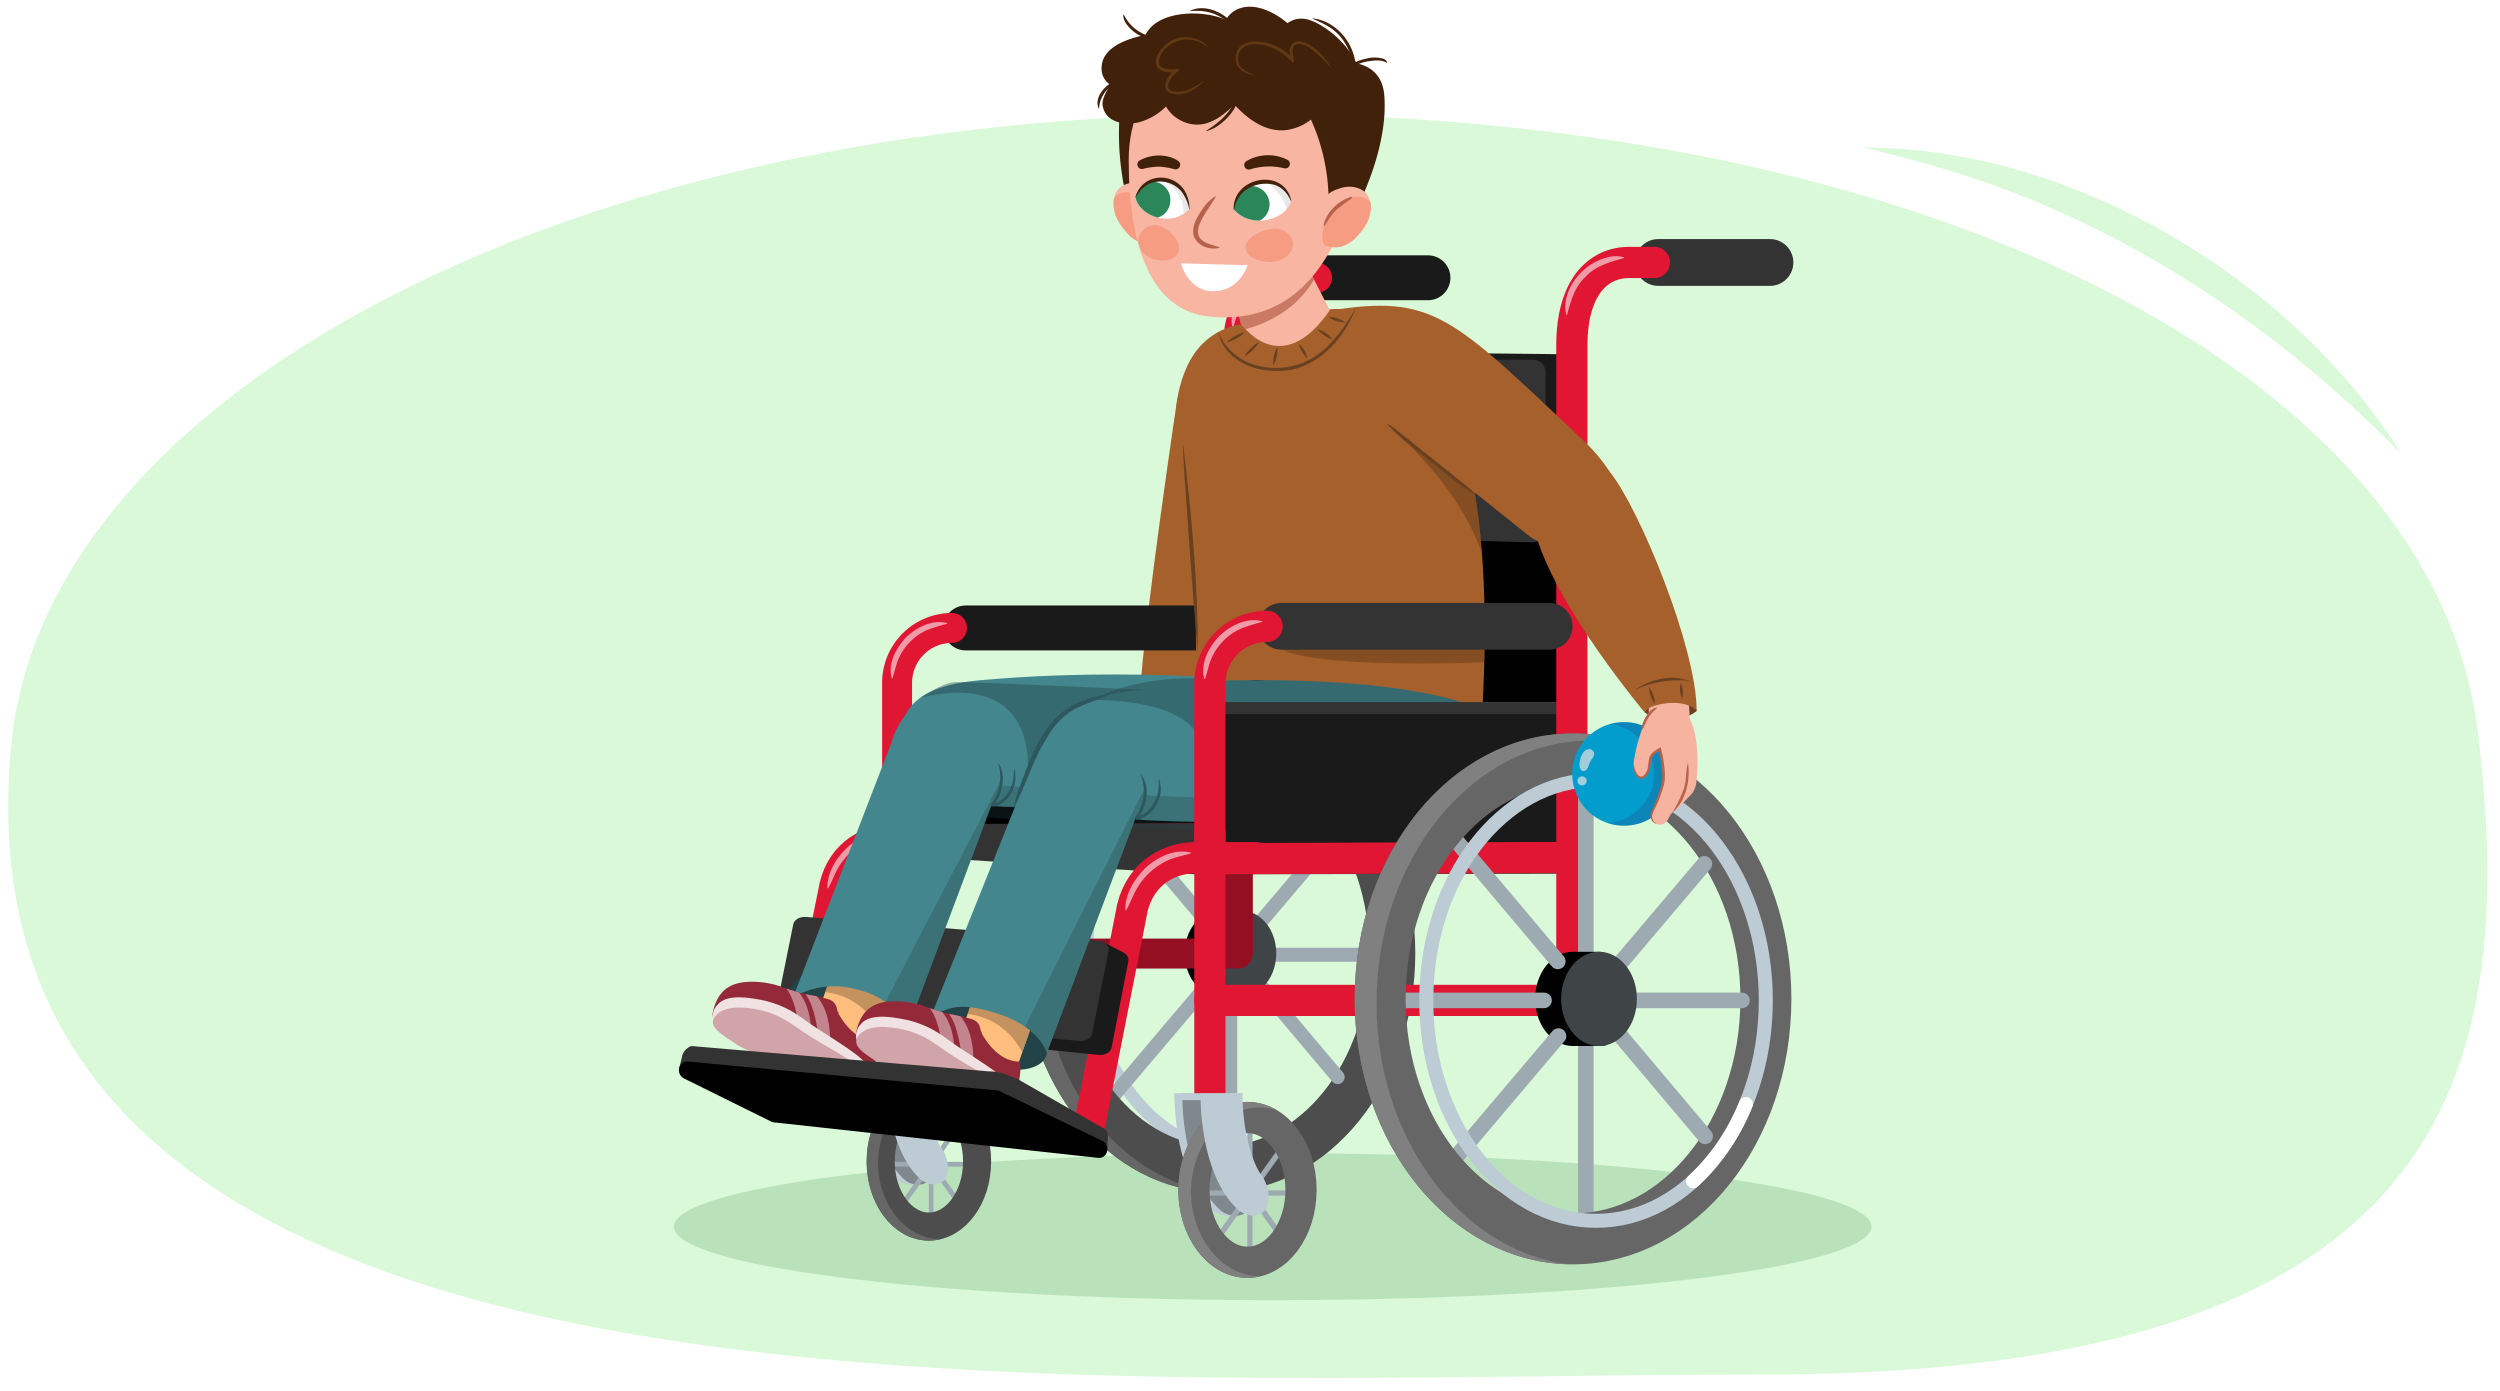 <svg xmlns="http://www.w3.org/2000/svg" xmlns:xlink="http://www.w3.org/1999/xlink" width="760" height="422.716" viewBox="0 0 760 422.716">
  <defs>
    <clipPath id="a">
      <path d="M310.758,289.832c0-40.047,26.8-72.627,59.744-72.627s59.743,32.58,59.743,72.627-26.8,72.627-59.743,72.627S310.758,329.879,310.758,289.832Zm13.949,0c0,32.355,20.544,58.677,45.8,58.677S416.3,322.187,416.3,289.832s-20.544-58.678-45.794-58.678S324.707,257.477,324.707,289.832Z" fill="none"/>
    </clipPath>
    <clipPath id="b">
      <path d="M263.467,353.074c0-13.271,8.488-24.068,18.921-24.068s18.921,10.8,18.921,24.068-8.488,24.069-18.921,24.069S263.467,366.345,263.467,353.074Zm8.537,0c0,8.42,4.755,15.532,10.384,15.532s10.384-7.112,10.384-15.532-4.755-15.532-10.384-15.532S272,344.655,272,353.074Z" fill="none"/>
    </clipPath>
    <clipPath id="c">
      <path d="M401.922,94.377S458.494,79.747,450.6,216.4c.082-1.409-23.281-11.757-87.049-9.256,1.181-60.321-11.917-74.526-2.892-95.284,5.567-12.8,17.232-13.32,17.232-13.32Z" fill="#a6602b"/>
    </clipPath>
    <clipPath id="d">
      <path d="M374.208,85.883l3.015,12.446s12.01,17.823,27.035-4.029l-6.592-12.845Z" fill="#f8b5a2"/>
    </clipPath>
    <clipPath id="e">
      <path d="M339.78,57.755c2.027-2.452,5.517-2.741,8.615-1.206a11.765,11.765,0,0,1,5.967,5.927c1.09,2.325,1.932,4.909,1.241,7.324-.991,3.459-4.692,4.937-8.365,4.086a10.2,10.2,0,0,1-5.2-3.8,15.8,15.8,0,0,1-2.968-4.855C338.349,62.828,338.118,59.766,339.78,57.755Z" fill="none"/>
    </clipPath>
    <clipPath id="f">
      <path d="M415.613,59.164c-1.935-2.526-5.411-2.944-8.564-1.525a11.768,11.768,0,0,0-6.183,5.7c-1.176,2.284-2.113,4.834-1.512,7.273.861,3.494,4.5,5.108,8.208,4.394A10.2,10.2,0,0,0,412.9,71.4a15.785,15.785,0,0,0,3.147-4.741C416.854,64.287,417.2,61.236,415.613,59.164Z" fill="none"/>
    </clipPath>
    <clipPath id="g">
      <path d="M392.5,61.106c-1.29,5.449-11.892,8.893-17.415,2.558C374.927,54.446,389.371,50.559,392.5,61.106Z" fill="none"/>
    </clipPath>
    <clipPath id="h">
      <path d="M345.209,59.994c.929,5.512,10.784,9.531,16.354,3.508C362.211,54.306,348.744,49.635,345.209,59.994Z" fill="none"/>
    </clipPath>
    <clipPath id="i">
      <path d="M358.209,361.729c0-14.746,9.43-26.743,21.023-26.743s21.022,12,21.022,26.743-9.43,26.743-21.022,26.743S358.209,376.475,358.209,361.729Zm9.484,0c0,9.355,5.285,17.258,11.539,17.258s11.538-7.9,11.538-17.258-5.284-17.258-11.538-17.258S367.693,352.374,367.693,361.729Z" fill="none"/>
    </clipPath>
    <clipPath id="j">
      <path d="M411.817,303.67c0-44.5,29.778-80.7,66.382-80.7s66.381,36.2,66.381,80.7-29.778,80.7-66.381,80.7S411.817,348.166,411.817,303.67Zm15.5,0c0,35.949,22.826,65.2,50.883,65.2s50.882-29.248,50.882-65.2-22.826-65.2-50.882-65.2S427.316,267.719,427.316,303.67Z" fill="none"/>
    </clipPath>
    <clipPath id="k">
      <polygon points="272.477 299.029 265.818 317.999 261.58 317.595 251.389 309.725 249.27 306.092 254.517 291.36 272.477 299.029" fill="#ffbe7d"/>
    </clipPath>
    <clipPath id="l">
      <path d="M303.367,239.524l-28.455,75.9s1.022-12.185-17.285-15.25a24.2,24.2,0,0,0-16.542,3.08l29.892-77.409s4.881-20.286,24.343-12.742C314.263,220.449,303.367,239.524,303.367,239.524Z" fill="#44868d"/>
    </clipPath>
    <clipPath id="m">
      <polygon points="315.765 305.689 309.106 324.658 304.868 324.255 294.676 316.384 292.557 312.752 297.804 298.02 315.765 305.689" fill="#ffbe7d"/>
    </clipPath>
    <clipPath id="n">
      <path d="M266.346,316.591c-5.9.01-9.816-5.588-11.374-8.311a1.716,1.716,0,0,0-.213-.635c-.366-.647-.361-1.472-.72-2.146a3.7,3.7,0,0,0-2.315-1.759,66.68,66.68,0,0,0-6.782-1.514c-1.956-.408-3.882-1.058-5.817-1.662a27.425,27.425,0,0,0-10.69-2.109c-5.685.037-10.181,1.975-11.755,9.376-.84,3.948,6.088-.437,9.831,1.8,4.674,2.792,6.985,5.5,12.491,7.285,6.275,2.037,25.428,12.314,25.428,12.314S267.708,320.3,266.346,316.591Z" fill="none"/>
    </clipPath>
    <clipPath id="o">
      <path d="M347.525,242.548l-29.288,77.568s-1.916-8.12-15.991-12.289c-8.074-2.391-13.22-2.845-19.5,1.784l32.39-80.739s5.194-17.052,24.343-12.742C359.3,220.592,347.525,242.548,347.525,242.548Z" fill="#44868d"/>
    </clipPath>
    <clipPath id="p">
      <path d="M309.883,322.726c-5.9-.023-9.785-5.644-11.328-8.375a1.7,1.7,0,0,0-.209-.636c-.363-.649-.353-1.474-.708-2.15a3.7,3.7,0,0,0-2.3-1.772,66.876,66.876,0,0,0-6.773-1.552c-1.954-.419-3.877-1.081-5.808-1.695a27.415,27.415,0,0,0-10.678-2.169c-5.685,0-10.191,1.917-11.807,9.31-.862,3.942,6.09-.4,9.82,1.854,4.658,2.819,6.954,5.536,12.45,7.355,6.263,2.073,25.358,12.458,25.358,12.458S311.223,326.44,309.883,322.726Z" fill="none"/>
    </clipPath>
    <clipPath id="q">
      <path d="M497.75,250.483a15.741,15.741,0,1,0-19.256-11.168A15.743,15.743,0,0,0,497.75,250.483Z" fill="none"/>
    </clipPath>
  </defs>
  <path d="M3.623,224.825C14.832,120.147,171.944,34.635,379.579,34.635S740.5,114.227,753.366,223.2c12.313,104.315-9.05,194.632-216.685,194.632S-19.988,445.3,3.623,224.825Z" fill="#d9f9d9"/>
  <ellipse cx="386.889" cy="372.901" rx="182.051" ry="22.353" fill="#bae2ba"/>
  <g>
    <path d="M358,120.483c-.175,1.2-10.1,67.357-11.47,90.781-.4,6.788,21.882.248,21.882.248l-5.37-45.4Z" fill="#a6602b"/>
    <g>
      <g>
        <ellipse cx="376.799" cy="290.236" rx="46.448" ry="60.311" fill="none" stroke="#bdccd4" stroke-miterlimit="10" stroke-width="3.838"/>
        <line x1="374.004" y1="280.224" x2="374.004" y2="227.485" fill="none" stroke="#9daab1" stroke-linecap="round" stroke-miterlimit="10" stroke-width="4.268"/>
        <line x1="374.004" y1="356.22" x2="374.004" y2="293.136" fill="none" stroke="#9daab1" stroke-linecap="round" stroke-miterlimit="10" stroke-width="4.268"/>
        <path d="M360.138,289.832c0,7.121,4.64,12.894,10.363,12.894,1.644,0,4.786,0,8.086-.057,4.02-.07,2.278-7.761,2.278-12.837,0-6,1.434-12.894-3.25-12.894H370.5C364.778,276.938,360.138,282.711,360.138,289.832Z"/>
        <line x1="366.335" y1="279.565" x2="335.986" y2="243.535" fill="none" stroke="#9daab1" stroke-linecap="round" stroke-miterlimit="10" stroke-width="4.268"/>
        <line x1="334.946" y1="337.281" x2="366.518" y2="300.01" fill="none" stroke="#9daab1" stroke-linecap="round" stroke-miterlimit="10" stroke-width="4.295"/>
        <line x1="362.569" y1="290.236" x2="319.284" y2="290.236" fill="none" stroke="#9daab1" stroke-linecap="round" stroke-miterlimit="10" stroke-width="4.268"/>
        <ellipse cx="370.501" cy="289.832" rx="52.769" ry="65.652" fill="none" stroke="#4d4d4d" stroke-miterlimit="10" stroke-width="13.95"/>
        <line x1="416.739" y1="290.236" x2="375.481" y2="290.236" fill="none" stroke="#9daab1" stroke-linecap="round" stroke-miterlimit="10" stroke-width="4.268"/>
        <g clip-path="url(#a)">
          <path d="M320.769,353.27c-14.015-16.718-21.734-38.841-21.734-62.292s7.719-45.575,21.734-62.293c14.446-17.233,33.814-26.723,54.535-26.723s40.089,9.49,54.536,26.723c14.015,16.718,21.734,38.84,21.734,62.293s-7.719,45.574-21.734,62.292c-14.447,17.232-33.814,26.722-54.536,26.722S335.215,370.5,320.769,353.27Zm-4.027-62.292c0,39.6,26.271,71.817,58.562,71.817s58.563-32.217,58.563-71.817S407.6,219.159,375.3,219.159,316.742,251.377,316.742,290.978Z" fill="#666"/>
        </g>
        <line x1="381.788" y1="281.983" x2="406.43" y2="252.893" fill="none" stroke="#9daab1" stroke-linecap="round" stroke-miterlimit="10" stroke-width="4.295"/>
        <line x1="406.654" y1="327.43" x2="374.654" y2="289.44" fill="none" stroke="#9daab1" stroke-linecap="round" stroke-miterlimit="10" stroke-width="4.268"/>
        <ellipse cx="377.615" cy="289.832" rx="10.364" ry="12.894" fill="#3f4447"/>
      </g>
      <g>
        <path d="M272.93,358.7a6.253,6.253,0,0,0,4.307,1.41c.784-.01,1.2-.046,1.939-.028,1.138.028,1.85-2.691,1.85-5.253a10.34,10.34,0,0,0-2.32-6.31s-4.611-6.3-4.832-21.476l-11.446-.366S261.85,348.822,272.93,358.7Z" fill="#bdccd4"/>
        <path d="M275.064,358.7a6.405,6.405,0,0,0,4.307,1.41c2.1,0,3.789-1.185,3.789-5.281a10.346,10.346,0,0,0-2.319-6.31s-4.612-6.3-4.833-21.476l-11.446-.366S263.984,348.822,275.064,358.7Z" fill="#7e888d"/>
        <g>
          <line x1="294.175" y1="338.353" x2="271.954" y2="369.5" fill="none" stroke="#9daab1" stroke-linecap="round" stroke-miterlimit="10" stroke-width="1.504"/>
          <line x1="273.654" y1="340.685" x2="292.004" y2="366.406" fill="none" stroke="#9daab1" stroke-linecap="round" stroke-miterlimit="10" stroke-width="1.504"/>
          <line x1="283.065" y1="335.957" x2="283.065" y2="371.151" fill="none" stroke="#9daab1" stroke-linecap="round" stroke-miterlimit="10" stroke-width="1.423"/>
          <line x1="268.533" y1="353.927" x2="297.596" y2="353.927" fill="none" stroke="#9daab1" stroke-linecap="round" stroke-miterlimit="10" stroke-width="1.423"/>
          <ellipse cx="282.388" cy="353.074" rx="14.652" ry="19.801" fill="none" stroke="#4d4d4d" stroke-miterlimit="10" stroke-width="8.536"/>
          <g clip-path="url(#b)">
            <path d="M251.559,353.6c0-19.719,15.288-35.762,34.08-35.762s34.08,16.043,34.08,35.762-15.288,35.761-34.08,35.761S251.559,373.322,251.559,353.6Zm15.375,0c0,12.51,8.566,23.078,18.7,23.078s18.7-10.568,18.7-23.078-8.565-23.079-18.7-23.079S266.934,341.094,266.934,353.6Z" fill="#666"/>
          </g>
        </g>
        <path d="M280.043,358.7a8.217,8.217,0,0,0,4.307,1.41c2.037-.5,3.789-1.185,3.789-5.281a10.346,10.346,0,0,0-2.319-6.31s-4.616-6.71-4.837-21.885l-11.441.043S268.963,348.822,280.043,358.7Z" fill="#bdccd4"/>
        <rect x="262.44" y="326.637" width="18.542" height="1.877" transform="translate(543.423 655.15) rotate(-180)" fill="#bdccd4"/>
      </g>
      <rect x="375.161" y="161.664" width="104.232" height="51.844" transform="translate(854.553 375.172) rotate(-180)"/>
      <g>
        <rect x="272.713" y="216.53" width="104.142" height="38.681" transform="translate(649.567 471.74) rotate(-180)" fill="#333"/>
        <polyline points="376.855 255.21 376.855 219.835 272.713 219.835 272.713 255.21 376.855 255.21"/>
        <line x1="401.526" y1="84.444" x2="434.099" y2="84.444" fill="none" stroke="#1a1a1a" stroke-linecap="round" stroke-linejoin="round" stroke-width="13.651"/>
        <line x1="272.713" y1="255.21" x2="375.161" y2="254.843" fill="none" stroke="#e01633" stroke-linecap="round" stroke-linejoin="round" stroke-width="9.101"/>
        <line x1="272.713" y1="289.889" x2="272.713" y2="255.21" fill="none" stroke="#e01633" stroke-linecap="square" stroke-miterlimit="10" stroke-width="9.101"/>
        <polyline points="376.31 132.086 376.31 273.969 376.31 289.889 272.713 289.889 272.713 334.362" fill="none" stroke="#950f22" stroke-linecap="round" stroke-linejoin="round" stroke-width="9.101"/>
        <path d="M400.4,84.444H393c-9.215,0-16.685,7.47-16.685,21.427v35.7" fill="none" stroke="#e01633" stroke-linecap="round" stroke-linejoin="round" stroke-width="9.101"/>
        <line x1="293.58" y1="190.895" x2="369.691" y2="190.895" fill="none" stroke="#1a1a1a" stroke-linecap="round" stroke-linejoin="round" stroke-width="13.651"/>
        <path d="M272.713,255.21V207.58A16.685,16.685,0,0,1,289.4,190.9" fill="none" stroke="#e01633" stroke-linecap="round" stroke-linejoin="round" stroke-width="9.101"/>
        <path d="M391.478,83.181c-4.154,1.18-8.155,2.2-11.151,5.422-3.208,2.99-4.288,6.988-5.423,11.151a.117.117,0,0,1-.222,0c-1.566-6.738,3.96-13.876,10.1-16.172,2.118-.8,4.47-1.37,6.7-.624a.119.119,0,0,1,0,.223Z" fill="#f29ba8"/>
        <path d="M271.084,206.205c-1.226-4.5,1.323-9.231,4.352-12.445,3.219-3.043,7.941-5.53,12.445-4.351a.117.117,0,0,1,0,.222,62.868,62.868,0,0,0-6.074,1.911,17.1,17.1,0,0,0-8.582,8.593c-.873,1.916-1.164,3.93-1.918,6.07a.118.118,0,0,1-.223,0Z" fill="#f29ba8"/>
        <path d="M240.621,332.861l12.514-61.524c1.576-10.559,9.547-16.345,18.573-16.345H286.2" fill="none" stroke="#e01633" stroke-linecap="round" stroke-linejoin="round" stroke-width="8.915"/>
        <path d="M251.543,269.967c-.26-8.622,9.923-18.521,18.679-16.43a.115.115,0,0,1,0,.218c-2.2.678-4.279,1.02-6.265,1.86a19.737,19.737,0,0,0-9.293,8.483c-1.1,1.877-1.712,3.917-2.908,5.915a.115.115,0,0,1-.213-.046Z" fill="#f29ba8"/>
      </g>
      <polygon points="270.99 255.21 363.749 261.052 478.093 260.86 381.849 255.093 270.99 255.21" fill="#333" stroke="#333" stroke-linecap="round" stroke-linejoin="round" stroke-width="9.485"/>
      <g>
        <path d="M371.924,158.555l95.417,6.07,7.819-.72c2.65-1.214,3.247-2.544,3.247-4.791V111.733a3.879,3.879,0,0,0-3.748-4.037s-98.444-1.533-104.288,2.045l-2.2,44.777A3.88,3.88,0,0,0,371.924,158.555Z" fill="#1a1a1a"/>
        <path d="M371.924,162.507l94.177,2.361a3.958,3.958,0,0,0,3.748-4.1V113.387a3.878,3.878,0,0,0-3.748-4.037l-94.177.009a3.96,3.96,0,0,0-3.749,4.1v45.01A3.88,3.88,0,0,0,371.924,162.507Z" fill="#333"/>
      </g>
      <path d="M406.367,209.929s-2.944,38.527-31.054,38.6-59.7-3.5-59.7-3.5-42.9,4.537-41.755-22c.679-15.718,22.057-16.016,29.141-16.642S357.208,202.243,406.367,209.929Z" fill="#44868d"/>
      <path d="M369.833,210.8v3.759s-50.947,15.927-57.505,21.315c0,0,4.542-32.613-32.524-23.752,0,0,6.255-4.357,10.261-4.735S369.833,210.8,369.833,210.8Z" fill="#224347" opacity="0.4"/>
      <path d="M449.841,210.076s3.563,36.106-31.334,38.6a655.691,655.691,0,0,1-70.316.665s-32.131-2.155-32.051-19.5c.073-15.733,22.255-19.346,29.4-19.972S400.239,202.39,449.841,210.076Z" fill="#44868d"/>
      <path d="M449.841,210.3l-1.381,9.532-82.955,7.7s.716-14.372-33.108-14.754c12.419-7.216,30.49-6.573,30.49-6.573l43.477-2.113Z" fill="#224347" opacity="0.4"/>
      <path d="M318.891,249.662c-.338,0-22.625-1.413-22.625-1.413l2.7-9.888,21.162,1.614Z" fill="#224347" opacity="0.3"/>
      <path d="M382.034,253.017c-.606,0-40.563-1.413-40.563-1.413l4.843-9.888,37.94,1.614Z" fill="#224347" opacity="0.3"/>
      <g>
        <path d="M401.922,94.377S458.494,79.747,450.6,216.4c.082-1.409-23.281-11.757-87.049-9.256,1.181-60.321-11.917-74.526-2.892-95.284,5.567-12.8,17.232-13.32,17.232-13.32Z" fill="#a6602b"/>
        <g clip-path="url(#c)">
          <path d="M452.151,173.461c-5.522-20.634-19.687-34.579-29.5-43.592l26.358,20.889S457.382,174.333,452.151,173.461Z" fill="#533016" opacity="0.4"/>
        </g>
      </g>
      <g>
        <path d="M374.208,85.883l3.015,12.446s12.01,17.823,27.035-4.029l-6.592-12.845Z" fill="#f8b5a2"/>
        <g clip-path="url(#d)">
          <path d="M369.078,95.841l4.439,5.268s20.351-1.811,27.752-19.8l-8.891-6.85Z" fill="#b7624b" opacity="0.7"/>
        </g>
      </g>
      <g>
        <path d="M342.755,31.9c.024-.136.039-.27.066-.406.818-4.149,7.471-3.73,6.643.471-.852,4.315-.436,8.556-.287,12.916a91.953,91.953,0,0,1-.536,13.085c-.4,3.7-5.78,4.167-6.587.421a84.25,84.25,0,0,1-1.685-23.615A3.027,3.027,0,0,1,342.755,31.9Z" fill="#42210b"/>
        <g>
          <path d="M339.78,57.755c2.027-2.452,5.706-2.678,8.516-1.537,2.642.986,4.29,1.935,6.066,6.258.971,2.364,1.932,4.909,1.241,7.324-.991,3.459-4.692,4.937-8.365,4.086a10.2,10.2,0,0,1-5.2-3.8,15.8,15.8,0,0,1-2.968-4.855C338.349,62.828,338.118,59.766,339.78,57.755Z" fill="#f8b5a2"/>
          <g clip-path="url(#e)">
            <path d="M338.749,60.111c1.594-2.023,4.736-2.084,7.416-.721a12.917,12.917,0,0,1,6.741,11.925,4.959,4.959,0,0,1-3.95,4.67,5.04,5.04,0,0,1-4.64-1.645,12.185,12.185,0,0,1-5.353-5.461C337.3,65.884,336.741,62.66,338.749,60.111Z" fill="#f69c83"/>
          </g>
          <path d="M344.69,58.631c4.13,1.484,7.252,5.191,7.932,8.652.107.544-.152.567-.487.036a27.219,27.219,0,0,0-3.034-4.432,42.49,42.49,0,0,0-4.707-3.815C344.148,58.875,344.34,58.505,344.69,58.631Z" fill="#b7624b"/>
        </g>
        <path d="M343.126,48.69c0,26.525,6.869,45.879,24.79,47.59,21.808,2.081,35.8-11.342,43.047-36.5,7.024-24.379-8.851-42.746-28.073-45.823S343.125,23.186,343.126,48.69Z" fill="#f8b5a2"/>
        <path d="M337.549,25.79c-1.566,2.428-2.588,4.708-2.356,6.222.823,5.376,6.911,6.149,11.021,5.168a18.266,18.266,0,0,0,8.246-4.81,10.907,10.907,0,0,0,4.939,4.47c4.592,2.137,8.9.8,12.812-2.35,1.059-.854,2.106-1.726,3.131-2.623,3.986,4.43,9.558,8.373,15.55,7.687a15.284,15.284,0,0,0,7.635-3.195,60.165,60.165,0,0,1,5.2,29.276c-.309,4.214,5.646,5.42,5.958,1.165.134-1.835.2-3.664.2-5.483a2.784,2.784,0,0,0,4.194-1.372C418.208,50.7,421.626,39.264,420.83,29c-.468-6.036-4.035-8.8-8.423-9.743a28.111,28.111,0,0,0-8.418-9.932c-2.814-2.043-6.748-4.49-10.348-3.383a8.055,8.055,0,0,0-2.252,1.1c-3.819-3.3-9.49-6.023-14.107-4.623a7.462,7.462,0,0,0-4.587,3.6c-6.281-2.729-16.2-2.721-21.5,1.133a9.922,9.922,0,0,0-3,3.467c-6.516,1.362-13.416,4.126-13.323,10.282A5.823,5.823,0,0,0,337.549,25.79Z" fill="#42210b"/>
        <path d="M346.291,71.843c-.832,2.671,1.122,5.98,4.234,6.895s6.929.453,7.761-2.219-1.436-5.565-4.747-7.459A5.143,5.143,0,0,0,346.291,71.843Z" fill="#f69c83"/>
        <path d="M393.083,74.372c-.079,2.786-3.34,5.348-6.962,5.291s-7.5-1.63-7.415-4.416,3.525-4.86,7.711-5.673C389.982,68.88,393.169,71.585,393.083,74.372Z" fill="#f69c83"/>
        <path d="M359.027,80.054s2.119,8.634,10.014,8.486,10.238-7.913,10.238-7.913Z" fill="#fff"/>
        <g>
          <path d="M415.613,59.164c-1.935-2.526-5.6-2.888-8.452-1.852-2.677.887-4.359,1.775-6.3,6.028-1.059,2.327-2.113,4.834-1.512,7.273.861,3.494,4.5,5.108,8.208,4.394A10.2,10.2,0,0,0,412.9,71.4a15.785,15.785,0,0,0,3.147-4.741C416.854,64.287,417.2,61.236,415.613,59.164Z" fill="#f8b5a2"/>
          <g clip-path="url(#f)">
            <path d="M416.556,61.557c-1.517-2.081-4.655-2.258-7.384-1a12.916,12.916,0,0,0-7.179,11.666,4.958,4.958,0,0,0,3.774,4.814,5.038,5.038,0,0,0,4.7-1.472,12.187,12.187,0,0,0,5.553-5.258C417.787,67.38,418.468,64.179,416.556,61.557Z" fill="#f69c83"/>
          </g>
          <path d="M410.674,59.858c-4.183,1.329-7.44,4.917-8.248,8.35-.127.54.131.573.486.055a27.127,27.127,0,0,1,3.2-4.316,42.309,42.309,0,0,1,4.846-3.638C411.207,60.121,411.029,59.745,410.674,59.858Z" fill="#b7624b"/>
        </g>
        <g>
          <path d="M392.5,61.106c-1.29,5.449-11.892,8.893-17.415,2.558C374.927,54.446,389.371,50.559,392.5,61.106Z" fill="#fff"/>
          <g clip-path="url(#g)">
            <path d="M391.2,64.347s-.247-4.675-5.725-8.537a10.352,10.352,0,0,0-10.456-1.138,15.687,15.687,0,0,0-.58-1.952l5.329-5.19,8.033,2.395,5.962,6.19,2.587,4.521-2.736,5.171Z" fill="#24140b" opacity="0.1"/>
            <path d="M374.809,62.556a5.572,5.572,0,1,0,5.135-5.978A5.572,5.572,0,0,0,374.809,62.556Z" fill="#2b875a"/>
          </g>
        </g>
        <g>
          <path d="M345.209,59.994c.929,5.512,10.784,9.531,16.354,3.508C362.211,54.306,348.744,49.635,345.209,59.994Z" fill="#fff"/>
          <g clip-path="url(#h)">
            <path d="M347.856,53.516s4.319-.79,8.8,3.612a10.345,10.345,0,0,1,2.861,9.772,13.651,13.651,0,0,1,1.887.126l3.816-6.253L361.634,53.6l-6.7-4.354-4.583-1.483L346.1,51.525Z" fill="#24140b" opacity="0.1"/>
            <path d="M355.731,61.543a5.357,5.357,0,0,1-5.935,4.8,5.512,5.512,0,0,1-4.54-6.249,5.356,5.356,0,0,1,5.936-4.8A5.509,5.509,0,0,1,355.731,61.543Z" fill="#2b875a"/>
          </g>
        </g>
        <path d="M369.6,59.769c-2.272,4.417-9.976,12.153-1.517,14.566l2.614.8,0,.183c-3.27.969-7.985-1.066-7.994-4.953.048-2.52,1.459-4.791,2.8-6.711a12.924,12.924,0,0,1,3.962-4.01l.133.127Z" fill="#b7624b"/>
        <path d="M375.027,63.667c-.268-10.013,15.429-12.869,17.538-2.572a.062.062,0,0,1-.123.021c-1.269-2.892-3.5-4.984-6.537-5.209a10.657,10.657,0,0,0-7.979,2.467,10.049,10.049,0,0,0-2.775,5.287c.008.079-.128.092-.124.006Z" fill="#42210b"/>
        <path d="M345.15,59.978c1.862-6.948,10.738-7.989,14.743-2.363a10.811,10.811,0,0,1,1.731,5.888.061.061,0,0,1-.122,0,12.83,12.83,0,0,0-2.387-5.351,8.547,8.547,0,0,0-9.851-2.259,9.867,9.867,0,0,0-4,4.119c-.016.076-.145.048-.118-.031Z" fill="#42210b"/>
        <path d="M390.448,51.163a19.415,19.415,0,0,0-10.455.344,1.391,1.391,0,0,1-1.1-2.521,13.077,13.077,0,0,1,12.465-.421,1.388,1.388,0,0,1-.913,2.6Z" fill="#42210b"/>
        <path d="M346.49,48.765c3.363-1.921,8.363-2.089,11.639.144a1.394,1.394,0,0,1-1.081,2.533,22.6,22.6,0,0,0-4.757-.785,21.045,21.045,0,0,0-4.861.694,1.39,1.39,0,0,1-.94-2.586Z" fill="#42210b"/>
        <path d="M340.7,24.167a16,16,0,0,1-2.427,1.719,8.874,8.874,0,0,0-4.152,7.109l-.112.023c-1.358-3.028,1.29-6.346,3.8-7.841a6.284,6.284,0,0,1,2.845-1.115l.047.105Z" fill="#42210b"/>
        <path d="M350.99,10.6c-2.623,3.091-10.048-2.862-9.468-6.14l.113-.019a12.354,12.354,0,0,0,6.421,6.053,5.314,5.314,0,0,0,2.868.012l.066.094Z" fill="#42210b"/>
        <path d="M374.778,8.086c-3.843-3.786-7.554-5.166-12.942-4.7l-.03-.111c3.435-1.716,7.813-.411,10.729,1.807a6.4,6.4,0,0,1,2.338,2.941l-.095.065Z" fill="#42210b"/>
        <path d="M399.032,5.607c7.967.717,14.456,9.6,12.766,17.412l-.114-.01c-.169-5.786-2.5-11.538-7.5-14.738a32.251,32.251,0,0,0-5.176-2.552l.024-.112Z" fill="#42210b"/>
        <path d="M421.6,19.1c-1.686-1.033-3.717-.73-5.575-.469-2.014.247-3.687,1.19-5.636,1.751l-.063-.1c1.389-1.6,3.555-2.15,5.54-2.585a10,10,0,0,1,4.688.162,1.871,1.871,0,0,1,1.14,1.171l-.094.066Z" fill="#42210b"/>
        <path d="M366.689,39.748c6.09-3.875,10.06-8.17,9.817-15.8l.113-.021c1.7,5.009-1.437,10.536-5.377,13.567a11.409,11.409,0,0,1-4.5,2.362l-.048-.1Z" fill="#42210b"/>
        <path d="M365.977,24.8c-2.352,2.2-5.417,4.314-8.827,3.831-.975-.084-2.454-.5-2.812-1.726a3.365,3.365,0,0,1,.157-2.047,7.83,7.83,0,0,1,3.21-3.957l.307.868c-2.146.474-5.693.432-6.515-2.081-.5-2.566,1.256-4.682,3.016-6.232,3.568-3.08,9.547-2.888,12.646.721a.059.059,0,0,1-.081.084,10.315,10.315,0,0,0-6.065-2.216c-3.847-.244-9.086,3.229-8.621,7.394.263,1,1.338,1.269,2.261,1.477a7.138,7.138,0,0,0,3.136-.045.463.463,0,0,1,.308.868c-2.017,1.15-5.09,5.815-.847,6.074,3.222.46,6-1.493,8.657-3.107.054-.04.125.05.07.094Z" fill="#603813"/>
        <path d="M404.456,20.494a33.036,33.036,0,0,0-5.132-5.052,8.151,8.151,0,0,0-4.072-2.025c-3.088-.2-2.289,2.952-1.853,4.964a.46.46,0,0,1-.8.36,15.071,15.071,0,0,0-9.133-5.113c-3.555-.7-7.551.586-7,4.872.336,2.522,2.9,3.532,5.04,4.3.07.02.033.13-.032.113-2.423-.356-5.339-1.5-5.765-4.287-.737-4.881,3.8-6.67,7.89-5.891a15.379,15.379,0,0,1,9.7,5.41l-.806.352c-.233-1.59-.978-3.534.254-5.028,1.364-1.486,3.541-.906,5.029-.077a19.388,19.388,0,0,1,6.779,7.033c.034.059-.055.121-.1.066Z" fill="#603813"/>
      </g>
      <path d="M448.336,150.3c-5.007-2.77-9.134-6.7-13.682-10.122-2.2-1.786-4.4-3.568-6.582-5.384a46.834,46.834,0,0,1-6.273-5.77l.115-.143c4.987,2.8,9.142,6.7,13.682,10.122,2.2,1.785,4.409,3.563,6.586,5.38a44.184,44.184,0,0,1,6.269,5.774l-.115.143Z" fill="#694121"/>
      <path d="M364.124,198.339c-1.62-18.2-2.814-36.7-4.132-54.93-.12-2.627-.322-5.246-.4-7.881l.124-.015c2.5,20.753,4.534,42.14,4.405,62.826Z" fill="#694121"/>
      <path d="M451.228,201.313s-53.84,2.365-62.876-4.7l63.767-9.706Z" fill="#533016" opacity="0.4"/>
      <g>
        <rect x="367.802" y="213.438" width="110.605" height="47.614" transform="translate(846.209 474.49) rotate(-180)" fill="#333"/>
        <rect x="367.802" y="217.112" width="110.605" height="43.94" transform="translate(846.209 478.164) rotate(-180)" fill="#1a1a1a"/>
        <line x1="504.119" y1="79.79" x2="538.065" y2="79.79" fill="none" stroke="#333" stroke-linecap="round" stroke-linejoin="round" stroke-width="14.227"/>
        <line x1="367.802" y1="261.052" x2="476.642" y2="260.669" fill="none" stroke="#e01633" stroke-linecap="round" stroke-linejoin="round" stroke-width="9.485"/>
        <line x1="367.802" y1="339.684" x2="367.802" y2="253.148" fill="none" stroke="#e01633" stroke-linecap="round" stroke-miterlimit="10" stroke-width="9.485"/>
        <line x1="477.839" y1="304.116" x2="367.802" y2="304.116" fill="none" stroke="#e01633" stroke-linecap="round" stroke-miterlimit="10" stroke-width="9.485"/>
        <path d="M502.94,79.79h-7.712c-9.6,0-17.389,7.785-17.389,25.293V312.02" fill="none" stroke="#e01633" stroke-linecap="round" stroke-linejoin="round" stroke-width="9.485"/>
        <line x1="389.55" y1="190.396" x2="470.941" y2="190.396" fill="none" stroke="#333" stroke-linecap="round" stroke-linejoin="round" stroke-width="14.227"/>
        <path d="M330.583,345.211l13.239-67.082c1.677-11.233,10.156-17.388,19.76-17.388h18.2" fill="none" stroke="#e01633" stroke-linecap="round" stroke-linejoin="round" stroke-width="9.485"/>
        <path d="M367.8,261.052V207.785A17.389,17.389,0,0,1,385.191,190.4" fill="none" stroke="#e01633" stroke-linecap="round" stroke-linejoin="round" stroke-width="9.485"/>
        <path d="M493.647,78.473c-4.329,1.231-8.5,2.289-11.622,5.651-3.342,3.116-4.468,7.283-5.65,11.622a.123.123,0,0,1-.233,0c-1.631-7.022,4.127-14.462,10.523-16.854,2.208-.837,4.659-1.428,6.982-.651a.123.123,0,0,1,0,.232Z" fill="#f29ba8"/>
        <path d="M342.128,276.672c-.184-4.984,2.827-9.582,6.253-12.978,3.613-3.174,8.734-5.751,13.62-4.5a.122.122,0,0,1,0,.232c-2.342.721-4.553,1.086-6.665,1.979a21,21,0,0,0-9.887,9.025c-1.168,2-1.822,4.167-3.094,6.293a.123.123,0,0,1-.227-.049Z" fill="#f29ba8"/>
        <path d="M366.105,206.352c-1.277-4.688,1.379-9.62,4.535-12.969,3.355-3.172,8.277-5.764,12.97-4.536a.123.123,0,0,1,0,.233,65.318,65.318,0,0,0-6.329,1.991,17.812,17.812,0,0,0-8.945,8.955c-.909,2-1.213,4.095-2,6.326a.124.124,0,0,1-.233,0Z" fill="#f29ba8"/>
      </g>
      <g>
        <path d="M368.722,367.984a6.953,6.953,0,0,0,4.786,1.567c.872-.011,1.336-.052,2.155-.032,1.265.032,2.055-2.99,2.055-5.836a11.5,11.5,0,0,0-2.577-7.012s-5.124-7-5.369-23.861l-12.718-.408S356.411,357.005,368.722,367.984Z" fill="#bdccd4"/>
        <path d="M371.093,367.984a7.12,7.12,0,0,0,4.786,1.567c2.329,0,4.21-1.318,4.21-5.868a11.5,11.5,0,0,0-2.577-7.012s-5.124-7-5.369-23.861l-12.718-.408S358.782,357.005,371.093,367.984Z" fill="#7e888d"/>
        <g>
          <line x1="392.328" y1="345.373" x2="367.639" y2="379.981" fill="none" stroke="#9daab1" stroke-linecap="round" stroke-miterlimit="10" stroke-width="1.671"/>
          <line x1="369.528" y1="347.963" x2="389.916" y2="376.542" fill="none" stroke="#9daab1" stroke-linecap="round" stroke-miterlimit="10" stroke-width="1.671"/>
          <line x1="379.983" y1="342.71" x2="379.983" y2="381.815" fill="none" stroke="#9daab1" stroke-linecap="round" stroke-miterlimit="10" stroke-width="1.581"/>
          <line x1="363.837" y1="362.677" x2="396.13" y2="362.677" fill="none" stroke="#9daab1" stroke-linecap="round" stroke-miterlimit="10" stroke-width="1.581"/>
          <ellipse cx="379.232" cy="361.729" rx="16.28" ry="22.001" fill="none" stroke="#666" stroke-miterlimit="10" stroke-width="9.485"/>
          <g clip-path="url(#i)">
            <path d="M344.977,362.318c0-21.911,16.986-39.735,37.867-39.735s37.866,17.824,37.866,39.735-16.986,39.734-37.866,39.734S344.977,384.227,344.977,362.318Zm17.084,0c0,13.9,9.517,25.642,20.783,25.642s20.782-11.742,20.782-25.642-9.516-25.643-20.782-25.643S362.061,348.418,362.061,362.318Z" fill="gray"/>
          </g>
        </g>
        <path d="M376.626,367.984c.838.748,3.877,1.788,4.786,1.567,2.263-.551,4.21-1.318,4.21-5.868a11.5,11.5,0,0,0-2.577-7.012s-5.129-7.455-5.375-24.316l-12.712.047S364.315,357.005,376.626,367.984Z" fill="#bdccd4"/>
        <rect x="357.067" y="332.355" width="20.603" height="2.085" transform="translate(734.737 666.794) rotate(-180)" fill="#bdccd4"/>
      </g>
      <g>
        <line x1="482.091" y1="292.993" x2="482.091" y2="234.395" fill="none" stroke="#9daab1" stroke-linecap="round" stroke-miterlimit="10" stroke-width="4.742"/>
        <line x1="482.091" y1="377.434" x2="482.091" y2="307.34" fill="none" stroke="#9daab1" stroke-linecap="round" stroke-miterlimit="10" stroke-width="4.742"/>
        <path d="M466.683,303.669c0,7.913,5.156,14.327,11.515,14.327,1.827,0,5.318,0,8.984-.064,4.467-.077,2.532-8.623,2.532-14.263,0-6.662,1.593-14.326-3.612-14.326h-7.9C471.839,289.343,466.683,295.757,466.683,303.669Z"/>
        <line x1="473.569" y1="292.261" x2="439.848" y2="252.228" fill="none" stroke="#9daab1" stroke-linecap="round" stroke-miterlimit="10" stroke-width="4.742"/>
        <line x1="438.692" y1="356.39" x2="473.773" y2="314.978" fill="none" stroke="#9daab1" stroke-linecap="round" stroke-miterlimit="10" stroke-width="4.773"/>
        <line x1="469.384" y1="304.119" x2="421.291" y2="304.119" fill="none" stroke="#9daab1" stroke-linecap="round" stroke-miterlimit="10" stroke-width="4.742"/>
        <ellipse cx="478.198" cy="303.669" rx="58.632" ry="72.947" fill="none" stroke="#666" stroke-miterlimit="10" stroke-width="15.5"/>
        <line x1="529.574" y1="304.119" x2="483.731" y2="304.119" fill="none" stroke="#9daab1" stroke-linecap="round" stroke-miterlimit="10" stroke-width="4.742"/>
        <g clip-path="url(#j)">
          <path d="M422.94,374.156C407.367,355.58,398.791,331,398.791,304.942s8.576-50.638,24.149-69.214c16.052-19.147,37.572-29.692,60.6-29.692s44.543,10.545,60.595,29.692c15.572,18.576,24.149,43.156,24.149,69.214S559.7,355.58,544.13,374.156c-16.052,19.147-37.572,29.691-60.595,29.691S438.992,393.3,422.94,374.156Zm-4.475-69.214c0,44,29.19,79.8,65.07,79.8s65.069-35.8,65.069-79.8-29.19-79.8-65.069-79.8S418.465,260.942,418.465,304.942Z" fill="gray"/>
        </g>
        <ellipse cx="485.196" cy="304.119" rx="51.609" ry="67.012" fill="none" stroke="#bdccd4" stroke-miterlimit="10" stroke-width="4.264"/>
        <line x1="490.739" y1="294.949" x2="518.119" y2="262.626" fill="none" stroke="#9daab1" stroke-linecap="round" stroke-miterlimit="10" stroke-width="4.773"/>
        <line x1="518.367" y1="345.444" x2="482.812" y2="303.234" fill="none" stroke="#9daab1" stroke-linecap="round" stroke-miterlimit="10" stroke-width="4.742"/>
        <path d="M514.7,359.1a64.837,64.837,0,0,0,16.052-23.477" fill="none" stroke="#fff" stroke-linecap="round" stroke-miterlimit="10" stroke-width="4.264"/>
        <ellipse cx="486.102" cy="303.669" rx="11.515" ry="14.327" fill="#3f4447"/>
      </g>
      <path d="M246.58,281.327l88.641,4.958,5.124,2.685c2.428,1.034,2.863,1.953,2.626,3.413l-5.025,26.033c-.238,1.46-2.048,2.479-4.043,2.276,0,0-67.212-6.893-89.008-9.055-3.118-.309-7.29-4.021-7.793-4.926v-2.256l3.855-20.852C241.194,282.143,244.585,281.124,246.58,281.327Z" fill="#1a1a1a"/>
      <path d="M245.178,278.767l88.673,7.168c2,.2,3.42,1.551,3.183,3.011l-5.028,25.243c-.238,1.459-2.048,2.478-4.043,2.275l-88.423-8.708c-2-.2-3.208-1.29-3.182-3.011l4.777-23.7C241.373,279.583,243.183,278.564,245.178,278.767Z" fill="#333"/>
      <path d="M318.237,320.116s-.159,7.883-18.7,4.129-16.793-14.634-16.793-14.634l8.9-10.582,27.259,4.64Z" fill="#224347"/>
      <path d="M274.912,315.427s-3.568,8.109-18.7,2.252c-8.955-3.464-20.49-7.562-17.62-14.422s9.953-9.33,9.953-9.33L272,301.01Z" fill="#224347"/>
      <g>
        <polygon points="272.477 299.029 265.818 317.999 261.58 317.595 251.389 309.725 249.27 306.092 254.517 291.36 272.477 299.029" fill="#ffbe7d"/>
        <g clip-path="url(#k)">
          <path d="M250.733,295.144l23.308,6.811-5.3,13.925s-4.692-13.774-19.373-14.379Z" fill="#aa7f53" opacity="0.7"/>
        </g>
      </g>
      <g>
        <path d="M303.367,239.524l-28.455,75.9s1.022-12.185-17.285-15.25a24.2,24.2,0,0,0-16.542,3.08l29.892-77.409s4.881-20.286,24.343-12.742C314.263,220.449,303.367,239.524,303.367,239.524Z" fill="#44868d"/>
        <g clip-path="url(#l)">
          <path d="M268.744,305.663c0-.454,36.78-70.834,36.78-70.834a22.815,22.815,0,0,1-1.36,11.054c-7.841,22.357-27.4,70.829-27.4,70.829" fill="#224347" opacity="0.3"/>
        </g>
      </g>
      <g>
        <polygon points="315.765 305.689 309.106 324.658 304.868 324.255 294.676 316.384 292.557 312.752 297.804 298.02 315.765 305.689" fill="#ffbe7d"/>
        <g clip-path="url(#m)">
          <path d="M294.021,301.8l23.308,6.811-5.3,13.924s-4.692-13.773-19.374-14.378Z" fill="#aa7f53" opacity="0.7"/>
        </g>
      </g>
      <g>
        <path d="M266.346,316.591c-5.9.01-9.816-5.588-11.374-8.311a1.716,1.716,0,0,0-.213-.635c-.366-.647-.361-1.472-.72-2.146a3.7,3.7,0,0,0-2.315-1.759,66.68,66.68,0,0,0-6.782-1.514c-1.956-.408-3.882-1.058-5.817-1.662a27.425,27.425,0,0,0-10.69-2.109c-5.685.037-10.181,1.975-11.755,9.376-.84,3.948,6.088-.437,9.831,1.8,4.674,2.792,6.985,5.5,12.491,7.285,6.275,2.037,25.428,12.314,25.428,12.314S267.708,320.3,266.346,316.591Z" fill="#942a39"/>
        <g clip-path="url(#n)">
          <path d="M245.805,300.981s6.775,2.585,6.55,16.31a25.888,25.888,0,0,1-3.543-2c-.1-.3-1.077-12-5.531-14.5Z" fill="#c2858e"/>
          <path d="M240.1,299.474s6.775,2.586,6.55,16.31a25.947,25.947,0,0,1-3.543-2c-.1-.3-1.077-12-5.531-14.5Z" fill="#c2858e"/>
        </g>
        <path d="M258.413,319.231c-1.682-1.237-7.127-4.753-9.714-6.4-5.474-3.488-7.938-6.444-15.964-8.579-4.506-.934-11.843-2.307-14.65,1.249a4.923,4.923,0,0,0-1.39,4.145c.049,1.939,5.359,2.646,7.106,3.878a59.072,59.072,0,0,0,13.4,7.6c5.571,2.12,11.435,4.057,16.952,6.359,3.507,1.464,7.7,6.308,9.682,2.8C266.926,324.83,261.206,321.284,258.413,319.231Z" fill="#f0e1e3"/>
        <path d="M258.758,322.6c-1.683-1.237-9.773-5.815-12.36-7.463-5.474-3.488-8.477-6.478-15.281-8.083-4.53-.935-10.9-1.65-13.712,1.907-2.528,3.2,2.39,5.679,5.716,8.022,4.152,2.926,10.094,4.4,14.984,6.265,5.572,2.12,6.391,5.415,11.908,7.717,3.507,1.463,9.875,3.856,12.548.832C265.053,328.977,261.55,324.653,258.758,322.6Z" fill="#d1a4aa"/>
      </g>
      <g>
        <path d="M347.525,242.548l-29.288,77.568s-1.916-8.12-15.991-12.289c-8.074-2.391-13.22-2.845-19.5,1.784l32.39-80.739s5.194-17.052,24.343-12.742C359.3,220.592,347.525,242.548,347.525,242.548Z" fill="#44868d"/>
        <g clip-path="url(#o)">
          <path d="M348.357,238.916a73.928,73.928,0,0,1-4,19.148C335.87,282.961,319.6,323.3,319.6,323.3s-8.022-10.595-8.022-11.049S348.357,238.916,348.357,238.916Z" fill="#224347" opacity="0.3"/>
        </g>
      </g>
      <g>
        <path d="M309.883,322.726c-5.9-.023-9.785-5.644-11.328-8.375a1.7,1.7,0,0,0-.209-.636c-.363-.649-.353-1.474-.708-2.15a3.7,3.7,0,0,0-2.3-1.772,66.876,66.876,0,0,0-6.773-1.552c-1.954-.419-3.877-1.081-5.808-1.695a27.415,27.415,0,0,0-10.678-2.169c-5.685,0-10.191,1.917-11.807,9.31-.862,3.942,6.09-.4,9.82,1.854,4.658,2.819,6.954,5.536,12.45,7.355,6.263,2.073,25.358,12.458,25.358,12.458S311.223,326.44,309.883,322.726Z" fill="#942a39"/>
        <g clip-path="url(#p)">
          <path d="M289.429,307s6.761,2.624,6.458,16.347a25.986,25.986,0,0,1-3.531-2.018c-.1-.3-1.009-12.008-5.449-14.53Z" fill="#c2858e"/>
          <path d="M283.728,305.462s6.761,2.623,6.458,16.346a25.821,25.821,0,0,1-3.531-2.018c-.1-.3-1.009-12.008-5.449-14.53Z" fill="#c2858e"/>
        </g>
        <path d="M301.935,325.321c-1.675-1.246-7.1-4.792-9.678-6.455-5.454-3.519-7.9-6.489-15.915-8.67-4.5-.959-11.83-2.373-14.657,1.167a4.924,4.924,0,0,0-1.414,4.138c.039,1.938,5.344,2.676,7.085,3.917a59.1,59.1,0,0,0,13.356,7.676c5.56,2.151,11.412,4.121,16.917,6.454,3.5,1.483,7.66,6.351,9.665,2.858C310.416,330.968,304.716,327.39,301.935,325.321Z" fill="#f0e1e3"/>
        <path d="M302.26,328.692c-1.675-1.247-9.739-5.87-12.317-7.533-5.454-3.518-8.441-6.525-15.235-8.168-4.524-.961-10.9-1.712-13.723,1.829-2.546,3.189,2.359,5.693,5.671,8.055,4.135,2.949,10.069,4.46,14.948,6.348,5.56,2.152,6.361,5.452,11.865,7.785,3.5,1.483,9.853,3.911,12.543.9C308.52,335.105,305.041,330.761,302.26,328.692Z" fill="#d1a4aa"/>
      </g>
      <g>
        <path d="M234.921,339.179l101.722,10.212s.019-2.362.167-3.662a2.774,2.774,0,0,0-1.592-2.861l-25.775-14.783c-3.164-1.258-5.318-2.385-8.965-2.389L210.215,318a4.313,4.313,0,0,0-2.765,2.781c-.268,1.162-1,4.084-1,4.084S234.6,339.15,234.921,339.179Z" fill="#333"/>
        <path d="M235.332,341.207l98.508,10.784c2.964.27,3.913-3.854,1.191-5.175l-31.057-15.074a2.708,2.708,0,0,0-.934-.262l-93.84-8.772c-2.964-.27-3.913,3.854-1.191,5.175L234.4,340.946A2.7,2.7,0,0,0,235.332,341.207Z"/>
      </g>
      <path d="M337.485,211.129c-3.672,1.712-7.589,2.638-10.988,4.552a22.583,22.583,0,0,0-8.03,8.28c-4.327,6.719-6.538,14.511-10.183,21.62l-.173-.062a54.152,54.152,0,0,1,1.63-5.813c3.613-9.179,7-20.006,16.11-25.179a34.077,34.077,0,0,1,11.583-3.574l.051.176Z" fill="#2d595e"/>
      <path d="M352.37,236.941c1.818,4.815-1.44,11.127-6.547,12.2a.789.789,0,0,1-.538-.066.538.538,0,0,1-.143-.722,13.388,13.388,0,0,0,1.523-13.063c3.351,3.724,1.893,9.836-.706,13.64a.529.529,0,0,0-.145-.7c-.187-.091-.077-.035-.131-.058a.475.475,0,0,0-.084-.014c2.4-.311,4.229-2.306,5.388-4.336,1.193-2.049,1.307-4.413,1.262-6.857a.062.062,0,0,1,.121-.02Z" fill="#2d595e"/>
      <path d="M308.394,233.86a9.771,9.771,0,0,1-3.09,9.78,5.442,5.442,0,0,1-3.793,1.555.521.521,0,0,1-.1-.047c-.406-.167-.061-.921-.124-.683l.344-.478a14.055,14.055,0,0,0,1.759-12.17c2.68,3.686,1.323,9.107-1,12.692-.07.1-.293.426-.361.52-.068.241.283-.508-.122-.672a.421.421,0,0,0-.084-.042c1.869-.145,3.941-2,4.978-3.921,1.169-1.935,1.346-4.2,1.472-6.524a.058.058,0,0,1,.114-.01Z" fill="#2d595e"/>
      <path d="M404.492,94.389c31.267-5.053,37.051,2.008,76,38.711,0,0,18.365,16.084,9.955,25.663-12.2,13.9-25.3,4.409-25.3,4.409l-46.488-37.187S399.105,104.094,404.492,94.389Z" fill="#a6602b"/>
      <g>
        <path d="M411.84,94.321c-3.252,8.3-10.069,16.073-19.095,18.047-6.679,1.183-14.324-.071-19.126-5.186a11.051,11.051,0,0,1-3.1-6.008,16.809,16.809,0,0,0,9.081,9.09,22.22,22.22,0,0,0,24.269-5.256,50.145,50.145,0,0,0,7.862-10.735l.113.048Z" fill="#694121"/>
        <path d="M388.315,105.47a10.052,10.052,0,0,1-1.236,5.676,10.046,10.046,0,0,1,1.236-5.676Z" fill="#694121"/>
        <path d="M394.874,104.486a8.226,8.226,0,0,1,2.623,4.541,8.228,8.228,0,0,1-2.623-4.541Z" fill="#694121"/>
        <path d="M400.524,100.047a9.07,9.07,0,0,1,4.541,3.128,9.085,9.085,0,0,1-4.541-3.128Z" fill="#694121"/>
        <path d="M382.791,103.957a11.645,11.645,0,0,1-4.491,4.364,11.638,11.638,0,0,1,4.491-4.364Z" fill="#694121"/>
        <path d="M378.553,100.93a12.586,12.586,0,0,1-5.7,3.153,12.575,12.575,0,0,1,5.7-3.153Z" fill="#694121"/>
        <path d="M403.753,96.313a9.4,9.4,0,0,1,5.348,1.716,9.412,9.412,0,0,1-5.348-1.716Z" fill="#694121"/>
      </g>
      <g>
        <path d="M499.885,216.469a12.039,12.039,0,0,0,7.989,2.54,14.523,14.523,0,0,0,7.9-2.836s-.98-6.4-6.666-5.543S499.885,216.469,499.885,216.469Z" fill="#694121"/>
        <path d="M513.122,210.536c.065.63.946,9.355.355,11.138s-12.223-3.993-12.223-3.993l-.111-7.1Z" fill="#f6b3a0"/>
        <path d="M466.983,162.757s-2.244-11.313,6.007-17.8,11.548-7.374,16.3-1.608c9.057,10.991,26.614,53.986,26.487,72.819-1.071-1.543-4.528-2.959-9.2-2.38-5.746.712-6.691,2.676-6.691,2.676S473.326,184.813,466.983,162.757Z" fill="#a6602b"/>
        <path d="M497.137,209.679c4.557-3.3,11.69-4.857,16.933-2.424a11.259,11.259,0,0,0-2.149-.388,30.978,30.978,0,0,0-14.784,2.812Z" fill="#694121"/>
        <path d="M510.966,207.642a7.244,7.244,0,0,1,.386,4.793,7.25,7.25,0,0,1-.386-4.793Z" fill="#694121"/>
        <path d="M501.352,208.928a9,9,0,0,1,1.717,5.095,9,9,0,0,1-1.717-5.095Z" fill="#694121"/>
        <g>
          <g>
            <g>
              <path d="M497.75,250.483a15.741,15.741,0,1,0-19.256-11.168A15.743,15.743,0,0,0,497.75,250.483Z" fill="#029ccd"/>
              <g clip-path="url(#q)">
                <path d="M476.931,252.011l1.1-5.423a15.057,15.057,0,1,0,5.914-26c-.226.061-.449.127-.671.2L484.454,215l9.539.473L505.83,223.7l4.517,15.486-5.856,11.606L494.1,257.847S477.015,252.166,476.931,252.011Z" fill="#294f85" opacity="0.3"/>
              </g>
            </g>
            <path d="M480.81,234.238c-.866-.925-.693-2.158-.446-3.316.287-1.342,1.155-3.075,2.693-3.177a1.477,1.477,0,0,1,1.538,1.732,2.93,2.93,0,0,1-.74,1.367,4.713,4.713,0,0,0-.572,1.037c-.4.854-.5,1.916-1.41,2.407A.882.882,0,0,1,480.81,234.238Z" fill="#a2cdd9"/>
            <path d="M479.622,237.866a1.414,1.414,0,0,1,2.665-.942A1.414,1.414,0,0,1,479.622,237.866Z" fill="#a2cdd9"/>
          </g>
          <g>
            <path d="M508.644,214.259c-3.528.672-5.85-2.031-9.491,7.508a48.864,48.864,0,0,0-2.549,10.371c.03,3,1.724,5.043,3.047,4.03,2.859-2.19.813-5.25,3.138-7.22a13.759,13.759,0,0,1,4.222-2.572s3.967.164,5.062-2.951C513.2,220.215,511.42,213.73,508.644,214.259Z" fill="#f6b3a0"/>
            <path d="M506.933,249.328a61.048,61.048,0,0,0,2.876-5.864c.426-1.016.827-2.055,1.173-3.164a16.582,16.582,0,0,0,.764-3.693l.024-.545.006-.413,0-.827c0-.552-.013-1.1-.031-1.658q-.06-1.659-.244-3.323a42.784,42.784,0,0,0-1.257-6.6l0-.008A3.351,3.351,0,0,0,503.782,225c.016.059.037.127.056.185a36.247,36.247,0,0,1,1.386,5.52q.238,1.411.376,2.85c.043.48.083.96.11,1.443l.037.724.022.593a10.85,10.85,0,0,1-.374,2.395c-.219.882-.509,1.8-.833,2.707a55.639,55.639,0,0,1-2.282,5.419l-.03.06a2.639,2.639,0,0,0,4.683,2.43Z" fill="#f6b3a0"/>
            <path d="M514.426,241.148a65.757,65.757,0,0,1-7.1,6.81l.838-16.388s-3.6-16.17,1.723-16.052c5.02.112,7.042,11.409,5.813,22.177A7.071,7.071,0,0,1,514.426,241.148Z" fill="#f6b3a0"/>
            <path d="M513.181,232.087c.678,5.178-.608,11.15-4.59,14.8l-.08-.064a41.766,41.766,0,0,0,3.381-7.035c.8-2.427.557-5.182,1.186-7.7l.1,0Z" fill="#b5634b"/>
            <path d="M496.655,232.137c.233,2.616,2.138,6.01,3.974,2.248.523-1.151.327-2.541.754-3.97.4-1.46,1.8-2.3,3.017-3.007l.472-.28c.041.263.7,3.147.76,3.5.369,2.9.982,6.267-.146,9.072a39,39,0,0,1-2.146,5.654,10.083,10.083,0,0,0-1.1,2.656,2.605,2.605,0,0,0,1.262,2.371l-.045.092A2.7,2.7,0,0,1,501.742,248c-.057-.97.67-2.058.988-2.92a43.068,43.068,0,0,0,2.033-5.589c1.064-2.728.409-5.906.046-8.726l-.6-2.906.588.25c-1.086.642-2.309,1.258-2.69,2.541-.394,1.178-.207,2.65-.821,4.025-.6,1.39-2.266,2.952-3.614,1.468a5.349,5.349,0,0,1-1.119-4Z" fill="#b5634b"/>
            <path d="M503.777,215.258a12.042,12.042,0,0,0-3.637,4.786,6.6,6.6,0,0,1-1.013,1.852l-.1-.03c-.125-2.062,2.35-6.885,4.73-6.709l.018.1Z" fill="#b5634b"/>
          </g>
        </g>
      </g>
    </g>
  </g>
  <path d="M729.973,137.958c-36.082-36.812-79.747-66.69-128.695-83.3-11.389-3.912-22.878-6.93-34.653-9.79a161.308,161.308,0,0,1,24.239,1.871c54.567,8.149,109.978,44.331,139.109,91.222Z" fill="#d9f9d9"/>
</svg>
